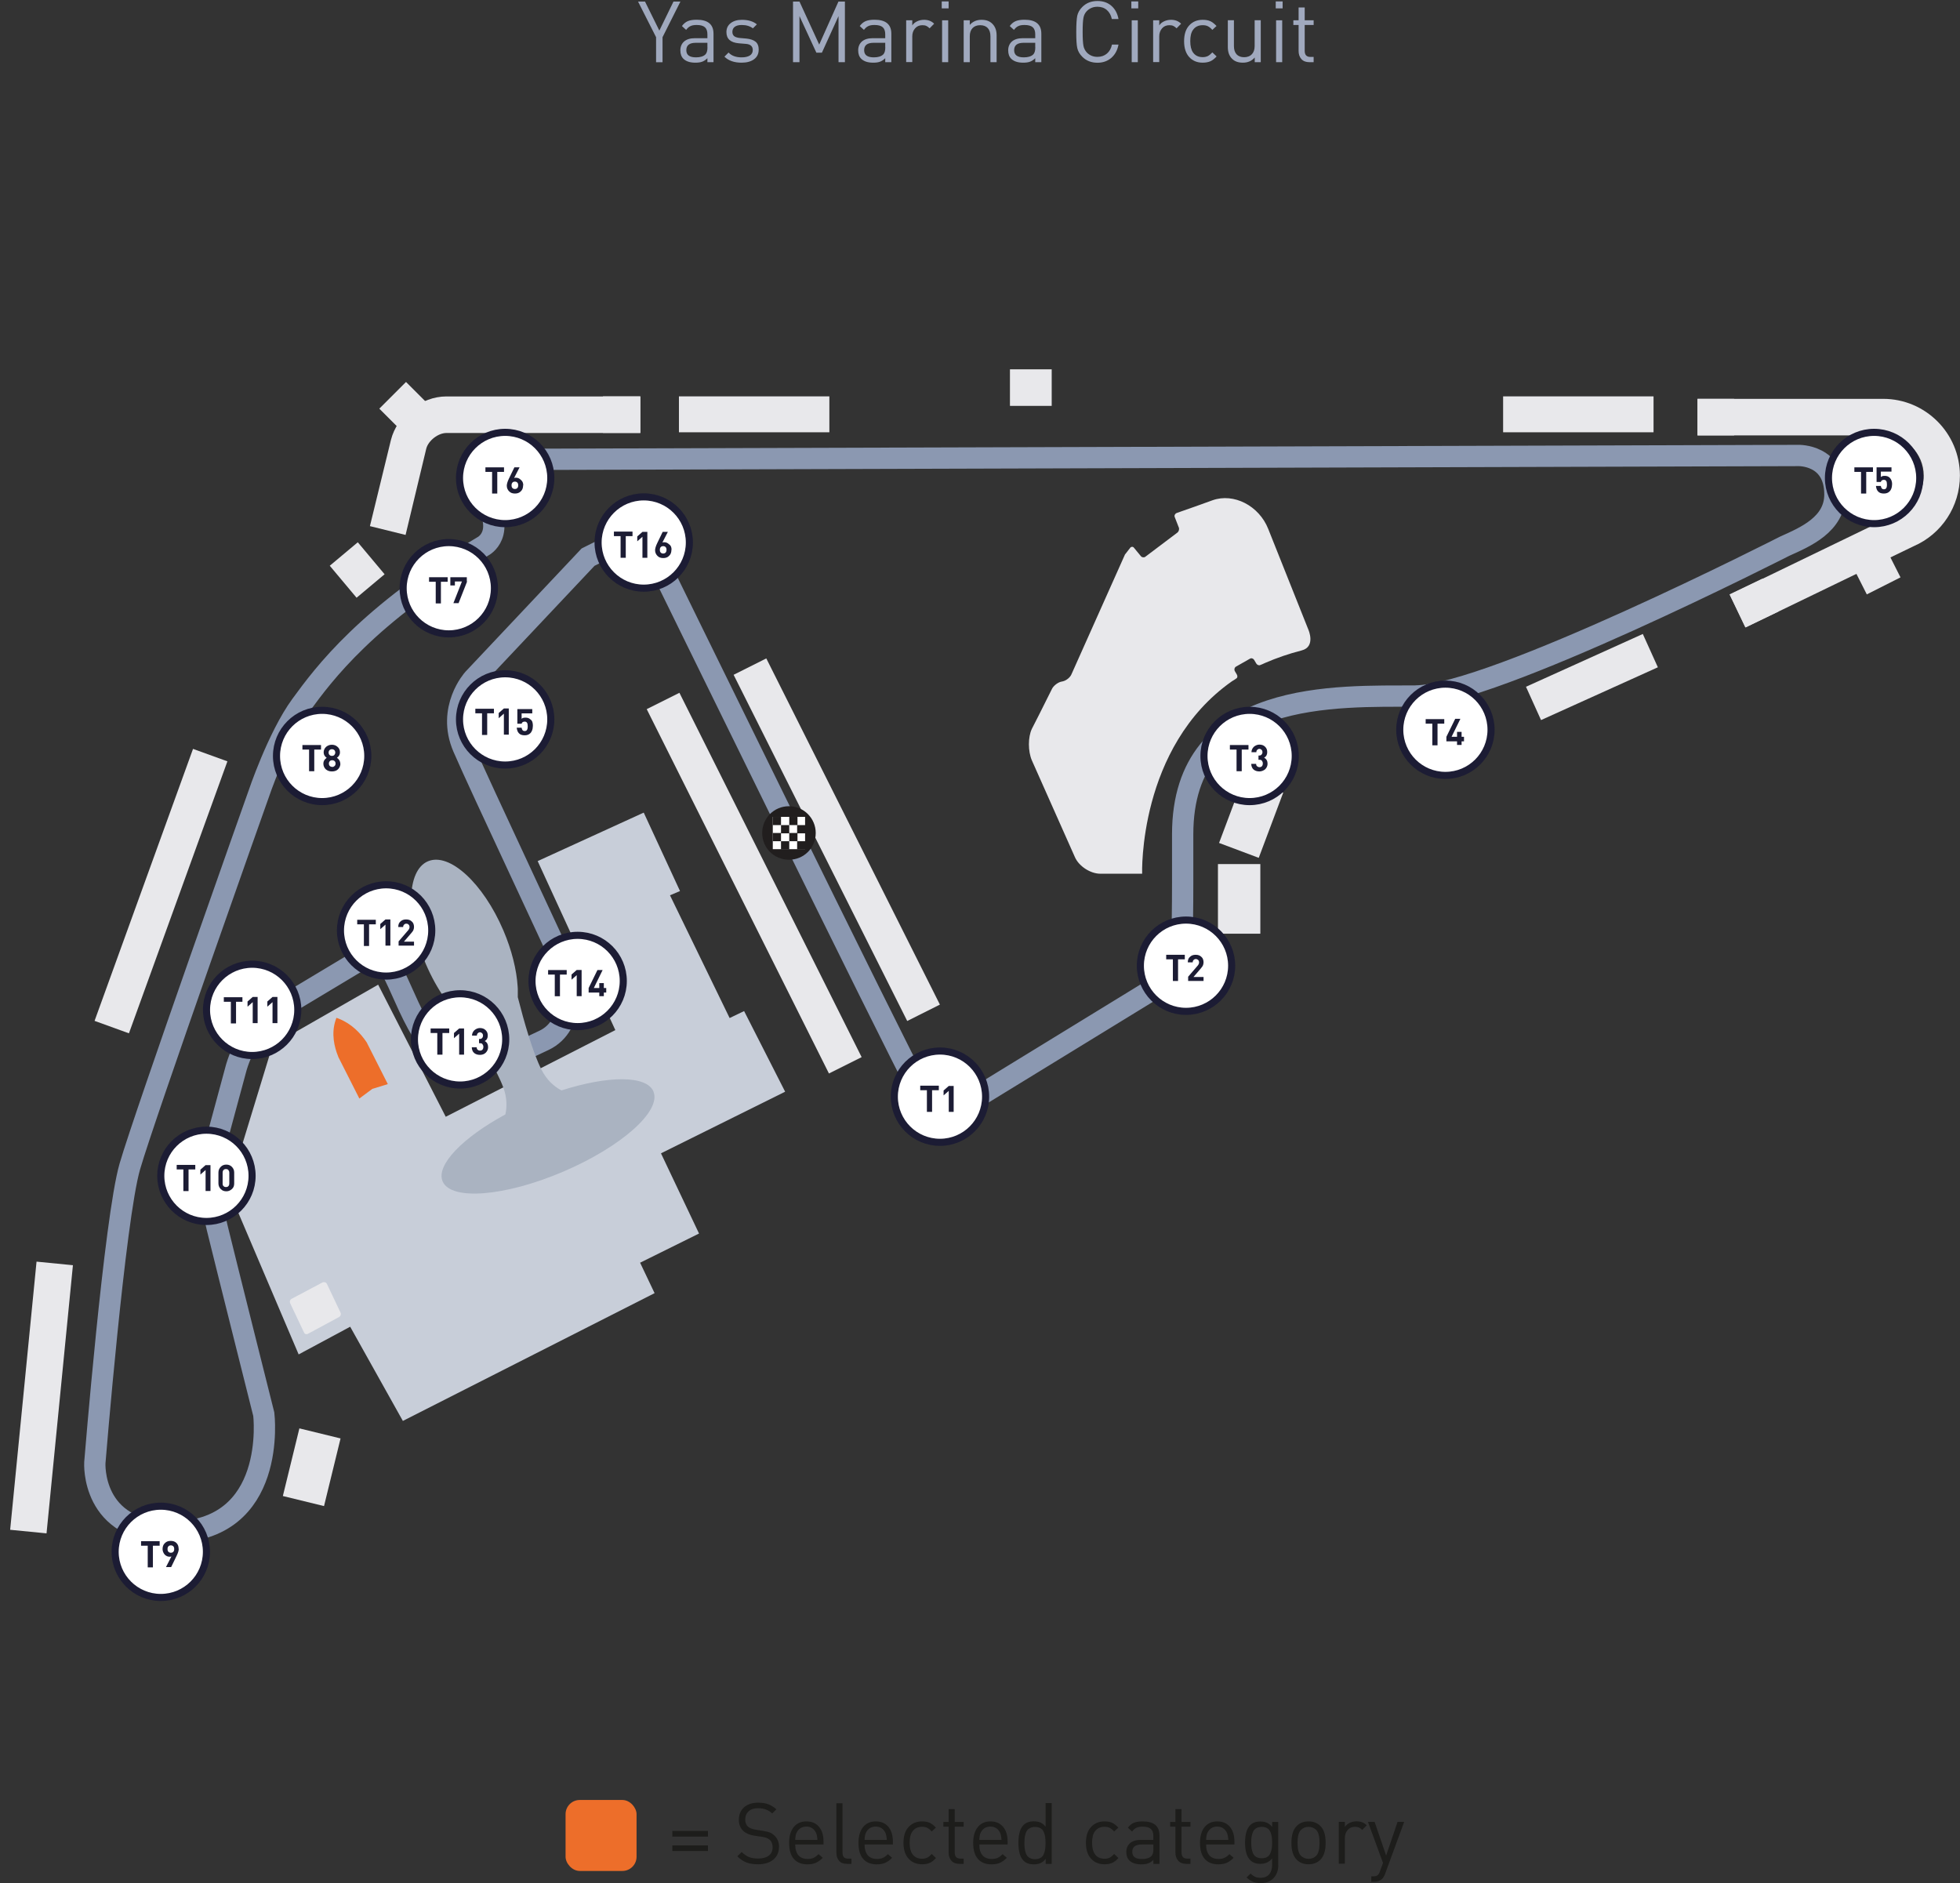 <?xml version="1.0" encoding="UTF-8"?>
<svg id="Laag_2" data-name="Laag 2" xmlns="http://www.w3.org/2000/svg" viewBox="0 0 276.1 265.29">
  <rect x="0" y="0" width="276.1" height="265.29" fill="#333333" stroke="none"/>
  <defs>
    <style>
      .cls-1 {
        fill: none;
        stroke: #8b98b1;
        stroke-miterlimit: 10;
        stroke-width: 3px;
      }

      .cls-2 {
        stroke: #1c1c34;
      }

      .cls-2, .cls-3 {
        fill: #fff;
      }

      .cls-4 {
        isolation: isolate;
      }

      .cls-5 {
        fill: #1c1c34;
      }

      .cls-5, .cls-6, .cls-7, .cls-8, .cls-9, .cls-10, .cls-3, .cls-11, .cls-12 {
        stroke-width: 0px;
      }

      .cls-6 {
        fill: #1d1d1b;
      }

      .cls-7 {
        fill: #211e1e;
      }

      .cls-8 {
        fill: #c8ced9;
      }

      .cls-9 {
        fill: #aab3c1;
      }

      .cls-10 {
        fill: #a0a9be;
      }

      .cls-11 {
        fill: #e8e8eb;
      }

      .cls-12 {
        fill: #ed6e2a;
      }
    </style>
  </defs>
  <polygon class="cls-8" points="75.74 121.31 90.68 114.48 95.79 125.53 94.38 126.13 102.78 143.42 104.82 142.44 110.6 153.8 93.11 162.48 98.47 173.78 90.17 177.89 92.21 182.18 56.75 200.18 49.33 186.91 42.07 190.81 32.99 169.49 32.61 166.2 38.4 147.24 53.27 138.72 62.79 157.33 86.68 145.12 75.74 121.31"/>
  <rect class="cls-11" x="169.65" y="123.66" width="9.81" height="5.97" transform="translate(47.91 301.19) rotate(-90)"/>
  <rect class="cls-11" x="171.34" y="112.23" width="9.81" height="5.97" transform="translate(6.43 239.71) rotate(-69.42)"/>
  <rect class="cls-11" x="39" y="203.73" width="9.81" height="5.97" transform="translate(-167.32 200.29) rotate(-76.27)"/>
  <g id="Laag_3" data-name="Laag 3">
    <g>
      <path class="cls-10" d="m95.85.22l-2.52,5.02v3.53h-.91v-3.53l-2.54-5.02h.98l2.02,4.09,1.99-4.09h.98Z"/>
      <path class="cls-10" d="m100.51,8.76h-.86v-.56c-.23.23-.48.4-.73.49-.26.1-.58.14-.97.14-.74,0-1.3-.18-1.67-.54-.3-.29-.44-.69-.44-1.2s.18-.94.53-1.25c.36-.3.86-.46,1.52-.46h1.76v-.56c0-.44-.12-.77-.35-.98-.24-.21-.62-.32-1.16-.32-.37,0-.66.05-.88.16-.22.1-.42.28-.61.53l-.59-.54c.25-.34.53-.57.85-.7.32-.13.73-.19,1.24-.19,1.58,0,2.36.66,2.36,1.97v4.01Zm-.86-2.09v-.64h-1.64c-.89,0-1.33.35-1.33,1.04s.46,1.01,1.37,1.01c.58,0,1.02-.13,1.31-.4.2-.19.3-.53.3-1.02Z"/>
      <path class="cls-10" d="m106.87,7.03c0,.56-.22,1-.65,1.32-.44.32-1.02.48-1.75.48-1.04,0-1.85-.28-2.42-.85l.58-.58c.43.46,1.04.68,1.84.68.5,0,.88-.09,1.16-.26.28-.18.41-.44.41-.78,0-.52-.33-.81-.98-.86l-.97-.08c-1.18-.1-1.76-.62-1.76-1.58,0-.53.2-.95.6-1.26s.92-.47,1.57-.47c.89,0,1.6.21,2.12.64l-.56.56c-.41-.31-.93-.47-1.57-.47-.42,0-.75.08-.98.25s-.34.41-.34.72c0,.26.08.46.25.6s.44.22.8.26l.92.08c.56.06.99.2,1.29.44.3.24.45.62.45,1.15Z"/>
      <path class="cls-10" d="m119.03,8.76h-.91V2.27l-2.34,5.15h-.78l-2.38-5.15v6.49h-.91V.22h.91l2.78,6.06,2.71-6.06h.91v8.54Z"/>
      <path class="cls-10" d="m125.56,8.76h-.86v-.56c-.23.23-.48.4-.73.49-.26.1-.58.14-.97.14-.74,0-1.3-.18-1.67-.54-.3-.29-.44-.69-.44-1.2s.18-.94.53-1.25c.36-.3.86-.46,1.52-.46h1.76v-.56c0-.44-.12-.77-.35-.98-.24-.21-.62-.32-1.16-.32-.37,0-.66.05-.88.16-.22.1-.42.28-.61.53l-.59-.54c.25-.34.53-.57.85-.7.32-.13.73-.19,1.24-.19,1.58,0,2.36.66,2.36,1.97v4.01Zm-.86-2.09v-.64h-1.64c-.89,0-1.33.35-1.33,1.04s.46,1.01,1.37,1.01c.58,0,1.02-.13,1.31-.4.2-.19.3-.53.3-1.02Z"/>
      <path class="cls-10" d="m131.59,3.34l-.64.65c-.16-.16-.31-.27-.46-.34s-.33-.1-.56-.1c-.42,0-.77.15-1.03.45-.26.3-.39.68-.39,1.13v3.62h-.86V2.86h.86v.72c.16-.25.39-.44.69-.58.3-.14.62-.21.97-.21.58,0,1.05.18,1.42.55Z"/>
      <path class="cls-10" d="m133.63,1.18h-.97V.2h.97v.97Zm-.06,7.58h-.86V2.86h.86v5.9Z"/>
      <path class="cls-10" d="m140.38,8.76h-.86v-3.64c0-.51-.13-.9-.38-1.17-.26-.27-.61-.4-1.07-.4s-.81.14-1.07.41-.39.66-.39,1.16v3.64h-.86V2.86h.86v.65c.42-.48.97-.72,1.66-.72.64,0,1.14.18,1.51.55.41.4.61.95.61,1.64v3.78Z"/>
      <path class="cls-10" d="m146.69,8.76h-.86v-.56c-.23.23-.48.4-.73.49-.26.1-.58.14-.97.14-.74,0-1.3-.18-1.67-.54-.3-.29-.44-.69-.44-1.2s.18-.94.53-1.25c.36-.3.86-.46,1.52-.46h1.76v-.56c0-.44-.12-.77-.35-.98-.24-.21-.62-.32-1.16-.32-.37,0-.66.05-.88.16-.22.1-.42.28-.61.53l-.59-.54c.25-.34.53-.57.85-.7.32-.13.73-.19,1.24-.19,1.58,0,2.36.66,2.36,1.97v4.01Zm-.86-2.09v-.64h-1.64c-.89,0-1.33.35-1.33,1.04s.46,1.01,1.37,1.01c.58,0,1.02-.13,1.31-.4.2-.19.3-.53.3-1.02Z"/>
      <path class="cls-10" d="m157.56,6.29c-.15.79-.49,1.41-1.02,1.87-.53.45-1.18.68-1.94.68-.86,0-1.58-.28-2.14-.84-.38-.38-.61-.79-.71-1.24-.1-.45-.14-1.2-.14-2.27s.05-1.82.14-2.27c.1-.45.33-.86.71-1.24.56-.56,1.27-.84,2.14-.84.78,0,1.43.22,1.95.67.52.45.86,1.07,1.01,1.87h-.94c-.11-.54-.35-.96-.7-1.27-.36-.31-.8-.46-1.33-.46-.58,0-1.08.2-1.48.6-.26.26-.42.59-.49.97-.07.38-.11,1.03-.11,1.96s.04,1.58.11,1.96c.07.38.24.7.49.97.4.4.89.6,1.48.6.53,0,.97-.15,1.34-.46.36-.31.6-.73.71-1.27h.91Z"/>
      <path class="cls-10" d="m160.34,1.18h-.97V.2h.97v.97Zm-.06,7.58h-.86V2.86h.86v5.9Z"/>
      <path class="cls-10" d="m166.38,3.34l-.64.65c-.16-.16-.31-.27-.46-.34s-.33-.1-.56-.1c-.42,0-.77.15-1.03.45-.26.3-.39.68-.39,1.13v3.62h-.86V2.86h.86v.72c.16-.25.39-.44.69-.58.3-.14.62-.21.97-.21.58,0,1.05.18,1.42.55Z"/>
      <path class="cls-10" d="m171.37,7.96c-.3.33-.6.56-.89.68s-.64.19-1.06.19c-.78,0-1.41-.26-1.89-.78-.48-.52-.73-1.27-.73-2.24s.24-1.72.73-2.24c.48-.52,1.11-.78,1.89-.78.42,0,.77.06,1.06.19.29.13.58.36.89.68l-.59.55c-.22-.25-.44-.42-.64-.52s-.44-.14-.72-.14c-.6,0-1.06.22-1.37.67-.26.36-.38.89-.38,1.58s.13,1.22.38,1.58c.31.45.77.67,1.37.67.28,0,.52-.05.72-.15.2-.1.41-.27.64-.52l.59.56Z"/>
      <path class="cls-10" d="m177.6,8.76h-.85v-.66c-.42.49-.98.73-1.67.73-.65,0-1.16-.18-1.52-.55-.4-.39-.6-.94-.6-1.66v-3.77h.86v3.64c0,.51.13.9.38,1.17.25.27.61.4,1.06.4s.82-.14,1.08-.41c.26-.27.4-.66.4-1.16v-3.64h.86v5.9Z"/>
      <path class="cls-10" d="m180.68,1.18h-.97V.2h.97v.97Zm-.06,7.58h-.86V2.86h.86v5.9Z"/>
      <path class="cls-10" d="m185.05,8.76h-.61c-.49,0-.86-.15-1.12-.44-.26-.3-.39-.68-.39-1.14v-3.66h-.74v-.66h.74v-1.81h.86v1.81h1.26v.66h-1.26v3.64c0,.58.27.86.8.86h.46v.74Z"/>
    </g>
  </g>
  <path id="Track" class="cls-1" d="m199.41,98.05c10.81-.09,51.99-21.1,51.99-21.1,2.87-1.29,7.08-3.05,7.08-7.29,0-5.66-5.15-5.49-5.15-5.49l-184.99.56c-3.56,0-.3,5.15-.3,5.15,3.43,5.36,0,7.08,0,7.08-16.38,9.78-22.39,17.93-25.65,22.39s-6,12.65-6,12.65c0,0-15.96,44.95-18.1,52.33s-4.93,41.73-4.93,41.73c0,0-.6,9.78,10.72,9.78,15.1,0,13.08-16.6,13.08-16.6,0,0-5.28-21.02-6.56-26.25s-.86-9.48-.86-9.48l3.56-13.17c1.93-6.35,6.22-8.36,6.22-8.36l11.8-7.08c3.77-2.57,4.72,5.66,8.92,11.67,4.2,5.96,11.8,2.19,16.38,0,4.63-2.19,3.43-8.75,3-10.04s-12.01-25.74-14.37-31.23c-2.36-5.49,1.42-9.65,1.42-9.65l16.17-17.16,3.86-1.93c3.86-1.93,5.36,1.29,5.36,1.29,0,0,34.74,70.99,37.19,75.28s8.06,1.63,8.06,1.63c0,0,21.02-12.87,25.26-15.48s4.03-1.16,4.03-21.75,22-19.39,32.81-19.47"/>
  <g id="Stand">
    <path class="cls-11" d="m57.13,75.36l-5.02-1.24,2.96-12.14c.86-3.43,4.29-6.13,7.81-6.13h27.32v5.15h-27.32c-1.16,0-2.53,1.07-2.83,2.19l-2.92,12.18Z"/>
    <rect class="cls-11" x="2.3" y="122.96" width="40.75" height="5.15" transform="translate(-103.08 104.13) rotate(-70.1)"/>
    <rect class="cls-11" x="-13.13" y="194.31" width="37.96" height="5.15" transform="translate(-190.66 183.42) rotate(-84.38)"/>
    <rect class="cls-11" x="115.3" y="91.01" width="5.15" height="54.56" transform="translate(-40.52 65.39) rotate(-26.63)"/>
    <rect class="cls-11" x="103.66" y="95.73" width="5.15" height="57.39" transform="translate(-44.43 60.65) rotate(-26.57)"/>
    <rect class="cls-11" x="142.27" y="52.03" width="5.88" height="5.15"/>
    <rect class="cls-11" x="47.74" y="77.37" width="5.15" height="5.88" transform="translate(-39.83 51.06) rotate(-39.96)"/>
    <rect class="cls-11" x="215.22" y="92.78" width="18.06" height="5.15" transform="translate(-19.37 100.84) rotate(-24.32)"/>
    <path class="cls-11" d="m245.9,88.4l-2.23-4.63,23.85-11.54c2.1-.9,3.47-2.92,3.47-5.23,0-3.13-2.53-5.66-5.66-5.66h-26.21v-5.15h26.16c5.96,0,10.81,4.85,10.81,10.81,0,4.33-2.57,8.24-6.52,9.95l-23.68,11.45Z"/>
    <path class="cls-11" d="m158.45,78.15l.77-.99c.13-.17.39-.17.51,0l.99,1.2c.13.17.43.21.6.09l4.55-3.43c.17-.13.26-.43.21-.64l-.6-1.54c-.09-.21.04-.47.26-.56l.73-.26c.99-.34,2.57-.9,4.33-1.54,3-1.07,6.56.77,7.85,4.03l5.66,14.2s1.07,2.4-.94,2.92c-1.84.47-3.56,1.07-5.15,1.76-.34.17-.47.21-.69.3-.17.09-.43,0-.56-.21l-.3-.51c-.13-.21-.39-.3-.6-.17l-1.97,1.12c-.21.13-.26.39-.17.6l.3.51c.13.21.09.47-.09.56-.17.13-.3.21-.6.39-13.25,9.31-12.65,27.11-12.65,27.11h-5.88c-1.42,0-3.05-1.07-3.6-2.36l-6.05-13.6c-.56-1.29-.56-3.3,0-4.46.6-1.16,1.07-2.1,1.07-2.1l1.76-3.52c.21-.43.77-.86,1.2-.99l.39-.09c.47-.13.99-.56,1.16-.99l7.51-16.81Z"/>
    <path class="cls-11" d="m41.07,182.97c-.21.13-.3.39-.21.6l1.97,4.16c.09.21.34.3.56.17l4.38-2.36c.21-.13.3-.39.21-.6l-1.93-4.07c-.09-.21-.39-.3-.6-.21l-4.38,2.32Z"/>
  </g>
  <g id="Fin_Start" data-name="Fin/Start">
    <path class="cls-7" d="m114.91,117.35c0-2.06-1.67-3.77-3.77-3.77s-3.77,1.67-3.77,3.77,1.67,3.77,3.77,3.77c2.1,0,3.77-1.67,3.77-3.77Z"/>
    <g>
      <rect class="cls-3" x="108.86" y="115.08" width="4.55" height="4.55"/>
      <rect class="cls-7" x="108.86" y="115.08" width="1.16" height="1.16"/>
      <rect class="cls-7" x="111.18" y="115.08" width="1.16" height="1.16"/>
      <rect class="cls-7" x="108.86" y="117.35" width="1.16" height="1.16"/>
      <rect class="cls-7" x="111.18" y="117.35" width="1.16" height="1.16"/>
      <rect class="cls-7" x="112.29" y="116.24" width="1.16" height="1.16"/>
      <rect class="cls-7" x="110.02" y="116.24" width="1.16" height="1.16"/>
      <rect class="cls-7" x="112.29" y="118.51" width="1.16" height="1.16"/>
      <rect class="cls-7" x="110.02" y="118.51" width="1.16" height="1.16"/>
    </g>
  </g>
  <circle id="Ellipse_160" data-name="Ellipse 160" class="cls-2" cx="132.41" cy="154.5" r="6.43"/>
  <g class="cls-4">
    <path class="cls-5" d="m132.24,153.59h-.94v3.05h-.73v-3.05h-.94v-.64h2.62v.64h0Z"/>
    <path class="cls-5" d="m134.34,156.64h-.69v-2.96l-.73.64v-.69l.73-.64h.69v3.65Z"/>
  </g>
  <circle id="Ellipse_160-2" data-name="Ellipse 160" class="cls-2" cx="167.07" cy="136.05" r="6.43"/>
  <g class="cls-4">
    <path class="cls-5" d="m166.89,135.15h-.94v3.05h-.73v-3.05h-.94v-.64h2.62v.64h0Z"/>
    <path class="cls-5" d="m169.6,138.2h-2.23v-.6l1.37-1.59c.13-.17.17-.3.17-.43s-.04-.26-.13-.34-.17-.13-.34-.13c-.13,0-.21.04-.3.13s-.13.21-.13.34h-.69c0-.34.09-.6.3-.77.21-.21.47-.3.81-.3s.6.09.81.3c.21.17.3.47.3.77,0,.17-.04.3-.09.43s-.17.26-.3.43l-1.03,1.2h1.42v.56h.04Z"/>
  </g>
  <circle id="Ellipse_160-3" data-name="Ellipse 160" class="cls-2" cx="176.03" cy="106.5" r="6.43"/>
  <g class="cls-4">
    <path class="cls-5" d="m175.86,105.6h-.94v3.05h-.73v-3.05h-.94v-.64h2.62v.64h0Z"/>
    <path class="cls-5" d="m178.56,107.57c0,.34-.13.6-.34.81-.21.17-.51.3-.81.3-.34,0-.6-.09-.81-.26s-.34-.47-.34-.81h.69c0,.17.04.26.13.34s.21.13.34.13.26-.04.34-.13.13-.21.13-.39-.04-.26-.13-.39-.21-.13-.39-.13h-.09v-.6h.09c.17,0,.26-.04.34-.13s.13-.21.13-.34-.04-.26-.13-.34-.17-.13-.3-.13-.21.04-.3.13c-.09.09-.13.17-.13.34h-.69c0-.3.13-.56.34-.77.21-.17.47-.3.77-.3.34,0,.6.09.81.3s.3.43.3.77-.13.6-.43.77c.3.17.47.43.47.81Z"/>
  </g>
  <circle id="Ellipse_160-4" data-name="Ellipse 160" class="cls-2" cx="203.61" cy="102.81" r="6.43"/>
  <g class="cls-4">
    <path class="cls-5" d="m203.44,101.95h-.94v3.05h-.73v-3.05h-.94v-.64h2.62v.64h0Z"/>
    <path class="cls-5" d="m206.23,104.44h-.34v.51h-.64v-.51h-1.5v-.64l1.24-2.53h.73l-1.24,2.53h.77v-.69h.64v.69h.34v.64Z"/>
  </g>
  <circle id="Ellipse_160-5" data-name="Ellipse 160" class="cls-2" cx="264" cy="67.34" r="6.43"/>
  <g class="cls-4">
    <path class="cls-5" d="m263.83,66.48h-.94v3.05h-.73v-3.05h-.94v-.64h2.62v.64h0Z"/>
    <path class="cls-5" d="m266.53,68.24c0,.21-.04.43-.09.56-.04.13-.13.3-.26.43-.21.21-.47.3-.81.3s-.64-.09-.81-.3c-.17-.17-.26-.43-.3-.77h.69c.04.3.17.47.43.47.13,0,.26-.04.3-.13.09-.09.13-.26.13-.56,0-.43-.13-.64-.43-.64-.21,0-.39.09-.43.3h-.6v-2.06h2.1v.6h-1.5v.77c.13-.13.3-.17.56-.17.3,0,.51.09.69.26.21.21.34.51.34.94Z"/>
  </g>
  <circle id="Ellipse_160-6" data-name="Ellipse 160" class="cls-2" cx="71.16" cy="67.34" r="6.43"/>
  <g class="cls-4">
    <path class="cls-5" d="m70.99,66.48h-.94v3.05h-.73v-3.05h-.94v-.64h2.62v.64h0Z"/>
    <path class="cls-5" d="m73.69,68.37c0,.34-.09.64-.34.86-.21.21-.47.3-.81.3s-.6-.09-.81-.3-.34-.47-.34-.81c0-.21.09-.56.3-.99l.77-1.59h.73l-.77,1.5c.09-.04.17-.04.26-.04.26,0,.47.09.69.3.26.21.34.47.34.77Zm-.69,0c0-.17-.04-.3-.13-.39s-.21-.13-.34-.13-.26.04-.34.13-.13.21-.13.39.04.3.13.39.21.13.34.13.26-.04.34-.13.13-.21.13-.39Z"/>
  </g>
  <circle id="Ellipse_160-7" data-name="Ellipse 160" class="cls-2" cx="63.22" cy="82.87" r="6.43"/>
  <g class="cls-4">
    <path class="cls-5" d="m63.05,81.96h-.94v3.05h-.73v-3.05h-.94v-.64h2.62v.64h0Z"/>
    <path class="cls-5" d="m65.8,81.92l-1.2,3.05h-.73l1.2-3.05h-.99v.56h-.64v-1.16h2.32v.6h.04Z"/>
  </g>
  <circle id="Ellipse_160-8" data-name="Ellipse 160" class="cls-2" cx="45.38" cy="106.5" r="6.43"/>
  <g class="cls-4">
    <path class="cls-5" d="m45.21,105.6h-.94v3.05h-.73v-3.05h-.94v-.64h2.62v.64h0Z"/>
    <path class="cls-5" d="m47.95,107.57c0,.34-.13.6-.34.81s-.51.3-.86.3-.6-.09-.86-.3c-.21-.21-.34-.47-.34-.81s.17-.6.47-.81c-.26-.17-.43-.43-.43-.77,0-.3.13-.56.34-.77.21-.17.47-.3.81-.3.3,0,.6.09.81.3.21.17.34.43.34.77,0,.3-.13.56-.43.77.3.21.47.47.47.81Zm-.81.34c.09-.09.13-.21.13-.34s-.04-.26-.13-.34c-.09-.09-.21-.13-.34-.13s-.26.04-.34.13c-.09.09-.13.21-.13.34s.04.26.13.34c.09.09.21.13.34.13.13.04.21-.04.34-.13Zm.09-1.89c0-.13-.04-.26-.13-.34-.09-.09-.21-.13-.34-.13s-.26.04-.34.13c-.09.09-.13.21-.13.34s.04.26.13.34c.09.09.21.13.34.13s.26-.04.34-.13c.09-.13.13-.21.13-.34Z"/>
  </g>
  <circle id="Ellipse_160-9" data-name="Ellipse 160" class="cls-2" cx="22.65" cy="218.62" r="6.43"/>
  <g class="cls-4">
    <path class="cls-5" d="m22.48,217.76h-.94v3.05h-.73v-3.05h-.94v-.64h2.62v.64Z"/>
    <path class="cls-5" d="m25.18,218.19c0,.26-.09.56-.3.99l-.77,1.59h-.73l.77-1.5c-.09.04-.17.04-.26.04-.26,0-.47-.09-.69-.3-.17-.21-.3-.47-.3-.77,0-.34.09-.64.34-.86.21-.21.47-.3.81-.3s.6.09.81.3c.21.21.3.47.3.81Zm-.77.43c.09-.09.13-.21.13-.39s-.04-.3-.13-.39c-.09-.09-.21-.13-.34-.13s-.26.04-.34.13c-.09.09-.13.21-.13.39s.04.3.13.39c.09.09.21.13.34.13s.26-.04.34-.13Z"/>
  </g>
  <circle id="Ellipse_160-10" data-name="Ellipse 160" class="cls-2" cx="29.08" cy="165.65" r="6.43"/>
  <g class="cls-4">
    <path class="cls-5" d="m27.5,164.75h-.94v3.05h-.73v-3.05h-.94v-.64h2.62v.64Z"/>
    <path class="cls-5" d="m29.6,167.79h-.64v-2.96l-.73.64v-.69l.73-.64h.69v3.65h-.04Z"/>
    <path class="cls-5" d="m32.99,166.72c0,.34-.09.6-.34.81s-.47.3-.77.3-.56-.09-.77-.3-.34-.47-.34-.81v-1.54c0-.34.13-.6.34-.81s.47-.3.77-.3.56.09.77.3.34.47.34.81v1.54Zm-.69,0v-1.5c0-.17-.04-.26-.13-.39-.09-.09-.17-.13-.34-.13s-.26.04-.34.13c-.09.09-.13.21-.13.39v1.54c0,.17.04.26.13.34.09.09.17.13.34.13s.26-.04.34-.13c.09-.09.13-.21.13-.39Z"/>
  </g>
  <circle id="Ellipse_160-11" data-name="Ellipse 160" class="cls-2" cx="35.52" cy="142.27" r="6.43"/>
  <g class="cls-4">
    <path class="cls-5" d="m34.19,141.13h-.94v3.05h-.73v-3.05h-.99v-.64h2.62v.64h.04Z"/>
    <path class="cls-5" d="m36.29,144.14h-.69v-2.96l-.73.64v-.73l.73-.64h.69v3.69Z"/>
    <path class="cls-5" d="m39.08,144.14h-.69v-2.96l-.73.64v-.73l.73-.64h.69v3.69Z"/>
  </g>
  <circle id="Ellipse_160-12" data-name="Ellipse 160" class="cls-2" cx="71.16" cy="101.35" r="6.43"/>
  <g class="cls-4">
    <path class="cls-5" d="m69.57,100.49h-.94v3.05h-.73v-3.05h-.94v-.64h2.62v.64h0Z"/>
    <path class="cls-5" d="m71.67,103.5h-.69v-2.96l-.73.64v-.73l.73-.64h.69v3.69Z"/>
    <path class="cls-5" d="m75.06,102.3c0,.21-.04.43-.09.56s-.13.3-.26.43c-.21.21-.47.3-.81.3s-.64-.09-.81-.3c-.17-.17-.26-.43-.3-.77h.69c.04.3.17.47.43.47.13,0,.26-.04.3-.13.09-.09.13-.26.13-.56,0-.43-.13-.64-.43-.64-.21,0-.39.09-.43.3h-.6v-2.06h2.1v.6h-1.5v.77c.13-.13.3-.17.56-.17.3,0,.51.09.69.26.26.17.34.47.34.94Z"/>
  </g>
  <circle id="Ellipse_160-13" data-name="Ellipse 160" class="cls-2" cx="90.68" cy="76.43" r="6.43"/>
  <g class="cls-4">
    <path class="cls-5" d="m89.09,75.53h-.94v3.05h-.73v-3.05h-.94v-.64h2.62v.64h0Z"/>
    <path class="cls-5" d="m91.19,78.58h-.69v-2.96l-.73.64v-.69l.73-.64h.69v3.65Z"/>
    <path class="cls-5" d="m94.58,77.46c0,.34-.09.64-.34.86-.21.21-.47.3-.81.3s-.6-.09-.81-.3-.34-.47-.34-.81c0-.21.09-.56.3-.99l.77-1.59h.73l-.77,1.5c.09-.04.17-.04.26-.04.26,0,.47.09.69.3.26.17.34.43.34.77Zm-.69,0c0-.17-.04-.3-.13-.39-.09-.09-.21-.13-.34-.13s-.26.04-.34.13c-.09.09-.13.21-.13.39s.04.3.13.39.21.13.34.13.26-.04.34-.13.13-.21.13-.39Z"/>
  </g>
  <rect class="cls-11" x="211.74" y="55.84" width="21.19" height="5.06"/>
  <rect class="cls-11" x="95.64" y="55.84" width="21.19" height="5.06"/>
  <path class="cls-12" d="m47.64,148.87l2.98,5.89,1.83-1.36,2.18-.67-2.98-5.89c-.89-1.33-2.16-2.63-3.93-3.33-.11-.04-.22-.08-.33-.12-.05.12-.09.24-.13.37-.61,1.88-.17,3.74.39,5.11Z"/>
  <path class="cls-9" d="m92.05,153.76c-.98-2.29-6.42-2.24-12.96-.14-1.03-.55-2.06-1.44-2.81-2.92-1.22-2.4-2.47-6.8-3.34-10.22.01-.38.01-.76,0-1.17,0-.11-.01-.22-.02-.33-.15-2.35-.82-5.11-2.01-7.9-2.85-6.67-7.6-11.03-10.63-9.74-3.02,1.29-3.17,7.74-.32,14.41,1.59,3.74,3.79,6.75,5.94,8.45,1.87,2.9,4.09,6.57,4.99,8.98.54,1.45.54,2.74.3,3.82-6.02,3.26-9.81,7.15-8.84,9.43,1.17,2.75,8.77,2.14,16.97-1.36,8.2-3.5,13.9-8.56,12.72-11.31Z"/>
  <circle id="Ellipse_160-14" data-name="Ellipse 160" class="cls-2" cx="54.39" cy="131.08" r="6.43"/>
  <g class="cls-4">
    <path class="cls-5" d="m52.93,130.22h-.94v3.05h-.73v-3.05h-.94v-.64h2.62v.64h0Z"/>
    <path class="cls-5" d="m54.99,133.22h-.69v-2.96l-.73.64v-.73l.73-.64h.69v3.69Z"/>
    <path class="cls-5" d="m58.38,133.22h-2.23v-.6l1.37-1.59c.13-.17.17-.3.17-.43s-.04-.26-.13-.34c-.09-.09-.17-.13-.34-.13-.13,0-.21.04-.3.13-.09.09-.13.21-.13.34h-.69c0-.34.09-.6.3-.77.21-.21.47-.3.81-.3s.6.09.81.3c.21.17.3.47.3.77,0,.17-.04.3-.09.43-.04.13-.17.26-.3.43l-1.03,1.2h1.42v.56h.04Z"/>
  </g>
  <circle id="Ellipse_160-15" data-name="Ellipse 160" class="cls-2" cx="64.81" cy="146.43" r="6.43"/>
  <g class="cls-4">
    <path class="cls-5" d="m63.27,145.53h-.94v3.05h-.73v-3.05h-.94v-.64h2.62v.64h0Z"/>
    <path class="cls-5" d="m65.37,148.58h-.69v-2.96l-.73.64v-.73l.73-.64h.69v3.69Z"/>
    <path class="cls-5" d="m68.76,147.5c0,.34-.13.6-.34.81s-.51.3-.81.3c-.34,0-.6-.09-.81-.26s-.34-.47-.34-.81h.69c0,.17.04.26.13.34.09.09.21.13.34.13s.26-.04.34-.13.13-.21.13-.39-.04-.26-.13-.39-.21-.13-.39-.13h-.09v-.6h.09c.17,0,.26-.04.34-.13.09-.09.13-.21.13-.34s-.04-.26-.13-.34c-.09-.09-.17-.13-.3-.13s-.21.04-.3.13c-.09.09-.13.17-.13.34h-.69c0-.3.13-.56.34-.77.21-.17.47-.3.77-.3.34,0,.6.09.81.3s.3.43.3.77-.13.6-.43.77c.3.13.47.43.47.81Z"/>
  </g>
  <circle id="Ellipse_160-16" data-name="Ellipse 160" class="cls-2" cx="81.37" cy="138.2" r="6.43"/>
  <g class="cls-4">
    <path class="cls-5" d="m79.82,137.3h-.94v3.05h-.73v-3.05h-.94v-.64h2.62v.64h0Z"/>
    <path class="cls-5" d="m81.93,140.34h-.69v-2.96l-.73.64v-.73l.73-.64h.69v3.69Z"/>
    <path class="cls-5" d="m85.4,139.83h-.34v.51h-.64v-.51h-1.5v-.64l1.24-2.53h.73l-1.24,2.53h.77v-.69h.64v.69h.34v.64Z"/>
  </g>
  <g>
    <g>
      <path class="cls-6" d="m99.73,258.74h-5.02v-.8h5.02v.8Zm0,2.03h-5.02v-.79h5.02v.79Z"/>
      <path class="cls-6" d="m109.73,260.22c0,.74-.27,1.33-.8,1.77-.54.44-1.25.65-2.15.65-.64,0-1.19-.09-1.64-.26-.46-.18-.88-.46-1.27-.86l.61-.61c.34.34.69.58,1.05.72.36.14.78.2,1.28.2.63,0,1.13-.14,1.49-.41.36-.28.54-.67.54-1.17,0-.46-.14-.82-.42-1.07-.22-.2-.59-.34-1.12-.42l-1-.14c-.67-.1-1.19-.32-1.56-.65-.44-.39-.66-.93-.66-1.61,0-.73.25-1.31.74-1.75.49-.44,1.16-.65,2-.65.54,0,1,.07,1.4.22.4.15.78.39,1.15.71l-.59.59c-.52-.5-1.18-.74-1.99-.74-.57,0-1.01.14-1.33.43-.32.29-.48.68-.48,1.16,0,.44.13.77.38,1,.25.22.62.36,1.12.44l1,.16c.4.06.71.14.93.22s.43.21.62.39c.48.42.72.98.72,1.68Z"/>
      <path class="cls-6" d="m116,259.85h-3.98c0,.66.15,1.16.44,1.51s.73.53,1.3.53c.34,0,.62-.05.85-.16.23-.1.46-.28.7-.52l.59.52c-.32.32-.64.55-.96.7-.32.14-.72.22-1.2.22-.82,0-1.45-.25-1.9-.75-.45-.5-.68-1.26-.68-2.27,0-.95.22-1.69.65-2.23.43-.53,1.02-.8,1.78-.8s1.35.25,1.78.76.64,1.21.64,2.11v.38Zm-.85-.65c-.03-.46-.1-.78-.19-.98-.28-.59-.74-.89-1.38-.89s-1.1.3-1.38.89c-.1.21-.16.54-.18.98h3.13Z"/>
      <path class="cls-6" d="m119.94,262.58h-.62c-.5,0-.87-.14-1.12-.43s-.38-.67-.38-1.14v-6.97h.86v6.94c0,.3.06.51.18.65.12.14.32.21.61.21h.47v.74Z"/>
      <path class="cls-6" d="m125.77,259.85h-3.98c0,.66.15,1.16.44,1.51.3.35.73.53,1.3.53.34,0,.62-.05.85-.16.23-.1.46-.28.7-.52l.59.52c-.32.32-.64.55-.96.7-.32.14-.72.22-1.2.22-.82,0-1.45-.25-1.9-.75-.45-.5-.68-1.26-.68-2.27,0-.95.22-1.69.65-2.23.43-.53,1.02-.8,1.78-.8s1.35.25,1.78.76.64,1.21.64,2.11v.38Zm-.85-.65c-.03-.46-.1-.78-.19-.98-.28-.59-.74-.89-1.38-.89s-1.1.3-1.38.89c-.1.21-.16.54-.18.98h3.13Z"/>
      <path class="cls-6" d="m131.84,261.77c-.3.33-.6.56-.89.68-.29.13-.64.19-1.06.19-.78,0-1.41-.26-1.89-.78-.48-.52-.73-1.27-.73-2.24s.24-1.72.73-2.24c.48-.52,1.11-.78,1.89-.78.42,0,.77.06,1.06.19.29.13.58.36.89.68l-.59.55c-.22-.25-.44-.42-.64-.52-.2-.1-.44-.14-.72-.14-.6,0-1.06.22-1.37.67-.26.36-.38.89-.38,1.58s.13,1.22.38,1.58c.31.45.77.67,1.37.67.28,0,.52-.05.72-.15.2-.1.41-.27.64-.52l.59.56Z"/>
      <path class="cls-6" d="m135.75,262.58h-.61c-.49,0-.86-.15-1.12-.44-.26-.3-.39-.68-.39-1.14v-3.66h-.74v-.66h.74v-1.81h.86v1.81h1.26v.66h-1.26v3.64c0,.58.27.86.8.86h.46v.74Z"/>
      <path class="cls-6" d="m141.93,259.85h-3.98c0,.66.15,1.16.44,1.51.3.35.73.53,1.3.53.34,0,.62-.05.85-.16.23-.1.46-.28.7-.52l.59.52c-.32.32-.64.55-.96.7-.32.14-.72.22-1.2.22-.82,0-1.45-.25-1.9-.75-.45-.5-.68-1.26-.68-2.27,0-.95.22-1.69.65-2.23.43-.53,1.02-.8,1.78-.8s1.35.25,1.78.76.64,1.21.64,2.11v.38Zm-.85-.65c-.03-.46-.1-.78-.19-.98-.28-.59-.74-.89-1.38-.89s-1.1.3-1.38.89c-.1.21-.16.54-.18.98h3.13Z"/>
      <path class="cls-6" d="m148.15,262.58h-.85v-.71c-.23.3-.48.5-.74.61-.26.11-.58.17-.94.17-.62,0-1.1-.17-1.44-.52-.48-.49-.72-1.32-.72-2.51s.24-2.03.72-2.51c.34-.34.82-.52,1.44-.52.36,0,.67.05.93.16.26.11.51.31.74.59v-3.32h.86v8.54Zm-.92-2.1c.04-.24.05-.52.05-.85s-.02-.61-.05-.85c-.04-.24-.1-.47-.2-.7-.1-.23-.25-.4-.46-.52s-.46-.18-.77-.18c-.25,0-.46.04-.65.13-.18.08-.33.19-.44.33-.11.14-.19.31-.25.52-.06.21-.1.41-.12.61-.02.2-.03.42-.03.68s0,.48.03.68c.02.2.06.4.12.61.06.21.14.38.25.52.11.14.25.25.44.33.18.08.4.13.65.13.3,0,.56-.06.77-.18s.36-.29.46-.52c.1-.23.16-.46.2-.7Z"/>
      <path class="cls-6" d="m157.54,261.77c-.3.33-.6.56-.89.68s-.64.19-1.06.19c-.78,0-1.41-.26-1.89-.78-.48-.52-.73-1.27-.73-2.24s.24-1.72.73-2.24c.48-.52,1.11-.78,1.89-.78.42,0,.77.06,1.06.19s.58.36.89.68l-.59.55c-.22-.25-.44-.42-.64-.52-.2-.1-.44-.14-.72-.14-.6,0-1.06.22-1.37.67-.26.36-.38.89-.38,1.58s.13,1.22.38,1.58c.31.45.77.67,1.37.67.28,0,.52-.05.72-.15.2-.1.41-.27.64-.52l.59.56Z"/>
      <path class="cls-6" d="m163.33,262.58h-.86v-.56c-.23.23-.48.4-.73.49-.26.1-.58.14-.97.14-.74,0-1.3-.18-1.67-.54-.3-.29-.44-.69-.44-1.2s.18-.94.53-1.25c.36-.3.86-.46,1.52-.46h1.76v-.56c0-.44-.12-.77-.35-.98-.24-.21-.62-.32-1.16-.32-.37,0-.66.05-.88.16-.22.1-.42.28-.61.53l-.59-.54c.25-.34.53-.57.85-.7.32-.13.73-.19,1.24-.19,1.58,0,2.36.66,2.36,1.97v4.01Zm-.86-2.09v-.64h-1.64c-.89,0-1.33.35-1.33,1.04s.46,1.01,1.37,1.01c.58,0,1.02-.13,1.31-.4.2-.19.3-.53.3-1.02Z"/>
      <path class="cls-6" d="m167.7,262.58h-.61c-.49,0-.86-.15-1.12-.44-.26-.3-.39-.68-.39-1.14v-3.66h-.74v-.66h.74v-1.81h.86v1.81h1.26v.66h-1.26v3.64c0,.58.27.86.8.86h.46v.74Z"/>
      <path class="cls-6" d="m173.88,259.85h-3.98c0,.66.15,1.16.44,1.51.3.35.73.53,1.3.53.34,0,.62-.05.85-.16.23-.1.46-.28.7-.52l.59.52c-.32.32-.64.55-.96.7-.32.14-.72.22-1.2.22-.82,0-1.45-.25-1.9-.75-.45-.5-.68-1.26-.68-2.27,0-.95.22-1.69.65-2.23.43-.53,1.02-.8,1.78-.8s1.35.25,1.78.76.64,1.21.64,2.11v.38Zm-.85-.65c-.03-.46-.1-.78-.19-.98-.28-.59-.74-.89-1.38-.89s-1.1.3-1.38.89c-.1.21-.16.54-.18.98h3.13Z"/>
      <path class="cls-6" d="m180.07,262.76c0,.74-.22,1.35-.66,1.82-.44.47-1.04.71-1.8.71-.43,0-.79-.06-1.09-.18s-.6-.32-.92-.61l.56-.55c.24.22.46.37.65.46.19.09.45.13.77.13.54,0,.95-.17,1.22-.5s.4-.77.4-1.31v-.92c-.4.51-.95.77-1.66.77-.6,0-1.08-.18-1.43-.53-.48-.48-.72-1.3-.72-2.46s.24-1.98.72-2.46c.34-.34.82-.52,1.44-.52.71,0,1.26.26,1.66.77v-.7h.85v6.08Zm-.92-2.36c.04-.23.05-.5.05-.82s-.02-.58-.05-.82c-.04-.23-.1-.46-.2-.69-.1-.23-.25-.4-.45-.52s-.46-.18-.76-.18-.56.06-.77.18-.36.29-.46.52c-.1.23-.16.46-.2.69-.04.23-.05.5-.05.82s.02.58.05.82c.04.23.1.46.2.69.1.23.25.4.46.52s.46.18.77.18.56-.06.76-.18.35-.29.45-.52c.1-.23.16-.46.2-.69Z"/>
      <path class="cls-6" d="m186.74,259.62c0,1.08-.24,1.86-.72,2.35-.43.45-1,.67-1.69.67s-1.26-.22-1.69-.67c-.48-.49-.72-1.27-.72-2.35s.24-1.87.72-2.35c.43-.45,1-.67,1.69-.67s1.26.22,1.69.67c.48.48.72,1.26.72,2.35Zm-.86,0c0-.9-.16-1.51-.47-1.82-.29-.29-.65-.43-1.08-.43s-.78.14-1.07.43c-.32.32-.48.93-.48,1.82s.16,1.5.48,1.82c.29.29.64.43,1.07.43s.79-.14,1.08-.43c.31-.32.47-.93.47-1.82Z"/>
      <path class="cls-6" d="m192.53,257.15l-.64.65c-.16-.16-.31-.27-.46-.34-.15-.06-.33-.1-.56-.1-.42,0-.77.15-1.03.45s-.39.68-.39,1.13v3.62h-.86v-5.9h.86v.72c.16-.25.39-.44.69-.58.3-.14.62-.21.97-.21.58,0,1.05.18,1.42.55Z"/>
      <path class="cls-6" d="m197.8,256.67l-2.69,7.33c-.11.31-.25.54-.42.7-.28.27-.66.41-1.15.41h-.37v-.77h.26c.29,0,.5-.05.63-.16.13-.1.25-.3.34-.58l.42-1.15-2.12-5.78h.94l1.62,4.74,1.61-4.74h.94Z"/>
    </g>
    <g id="Group_4851" data-name="Group 4851">
      <rect id="Rectangle_2462" data-name="Rectangle 2462" class="cls-12" x="79.67" y="253.58" width="10" height="10" rx="2" ry="2"/>
    </g>
  </g>
  <rect class="cls-11" x="261.74" y="78.59" width="5.32" height="4.19" transform="translate(-7.97 127.91) rotate(-26.81)"/>
  <rect class="cls-11" x="54.13" y="55.08" width="5.32" height="4.19" transform="translate(-23.79 56.9) rotate(-45)"/>
  <rect class="cls-11" x="84.94" y="55.84" width="5.26" height="5.15"/>
  <rect class="cls-11" x="239.13" y="56.19" width="5.15" height="5.15"/>
  <rect class="cls-11" x="244.49" y="82.37" width="5.15" height="5.15" transform="translate(-12.47 114.87) rotate(-25.55)"/>
</svg>